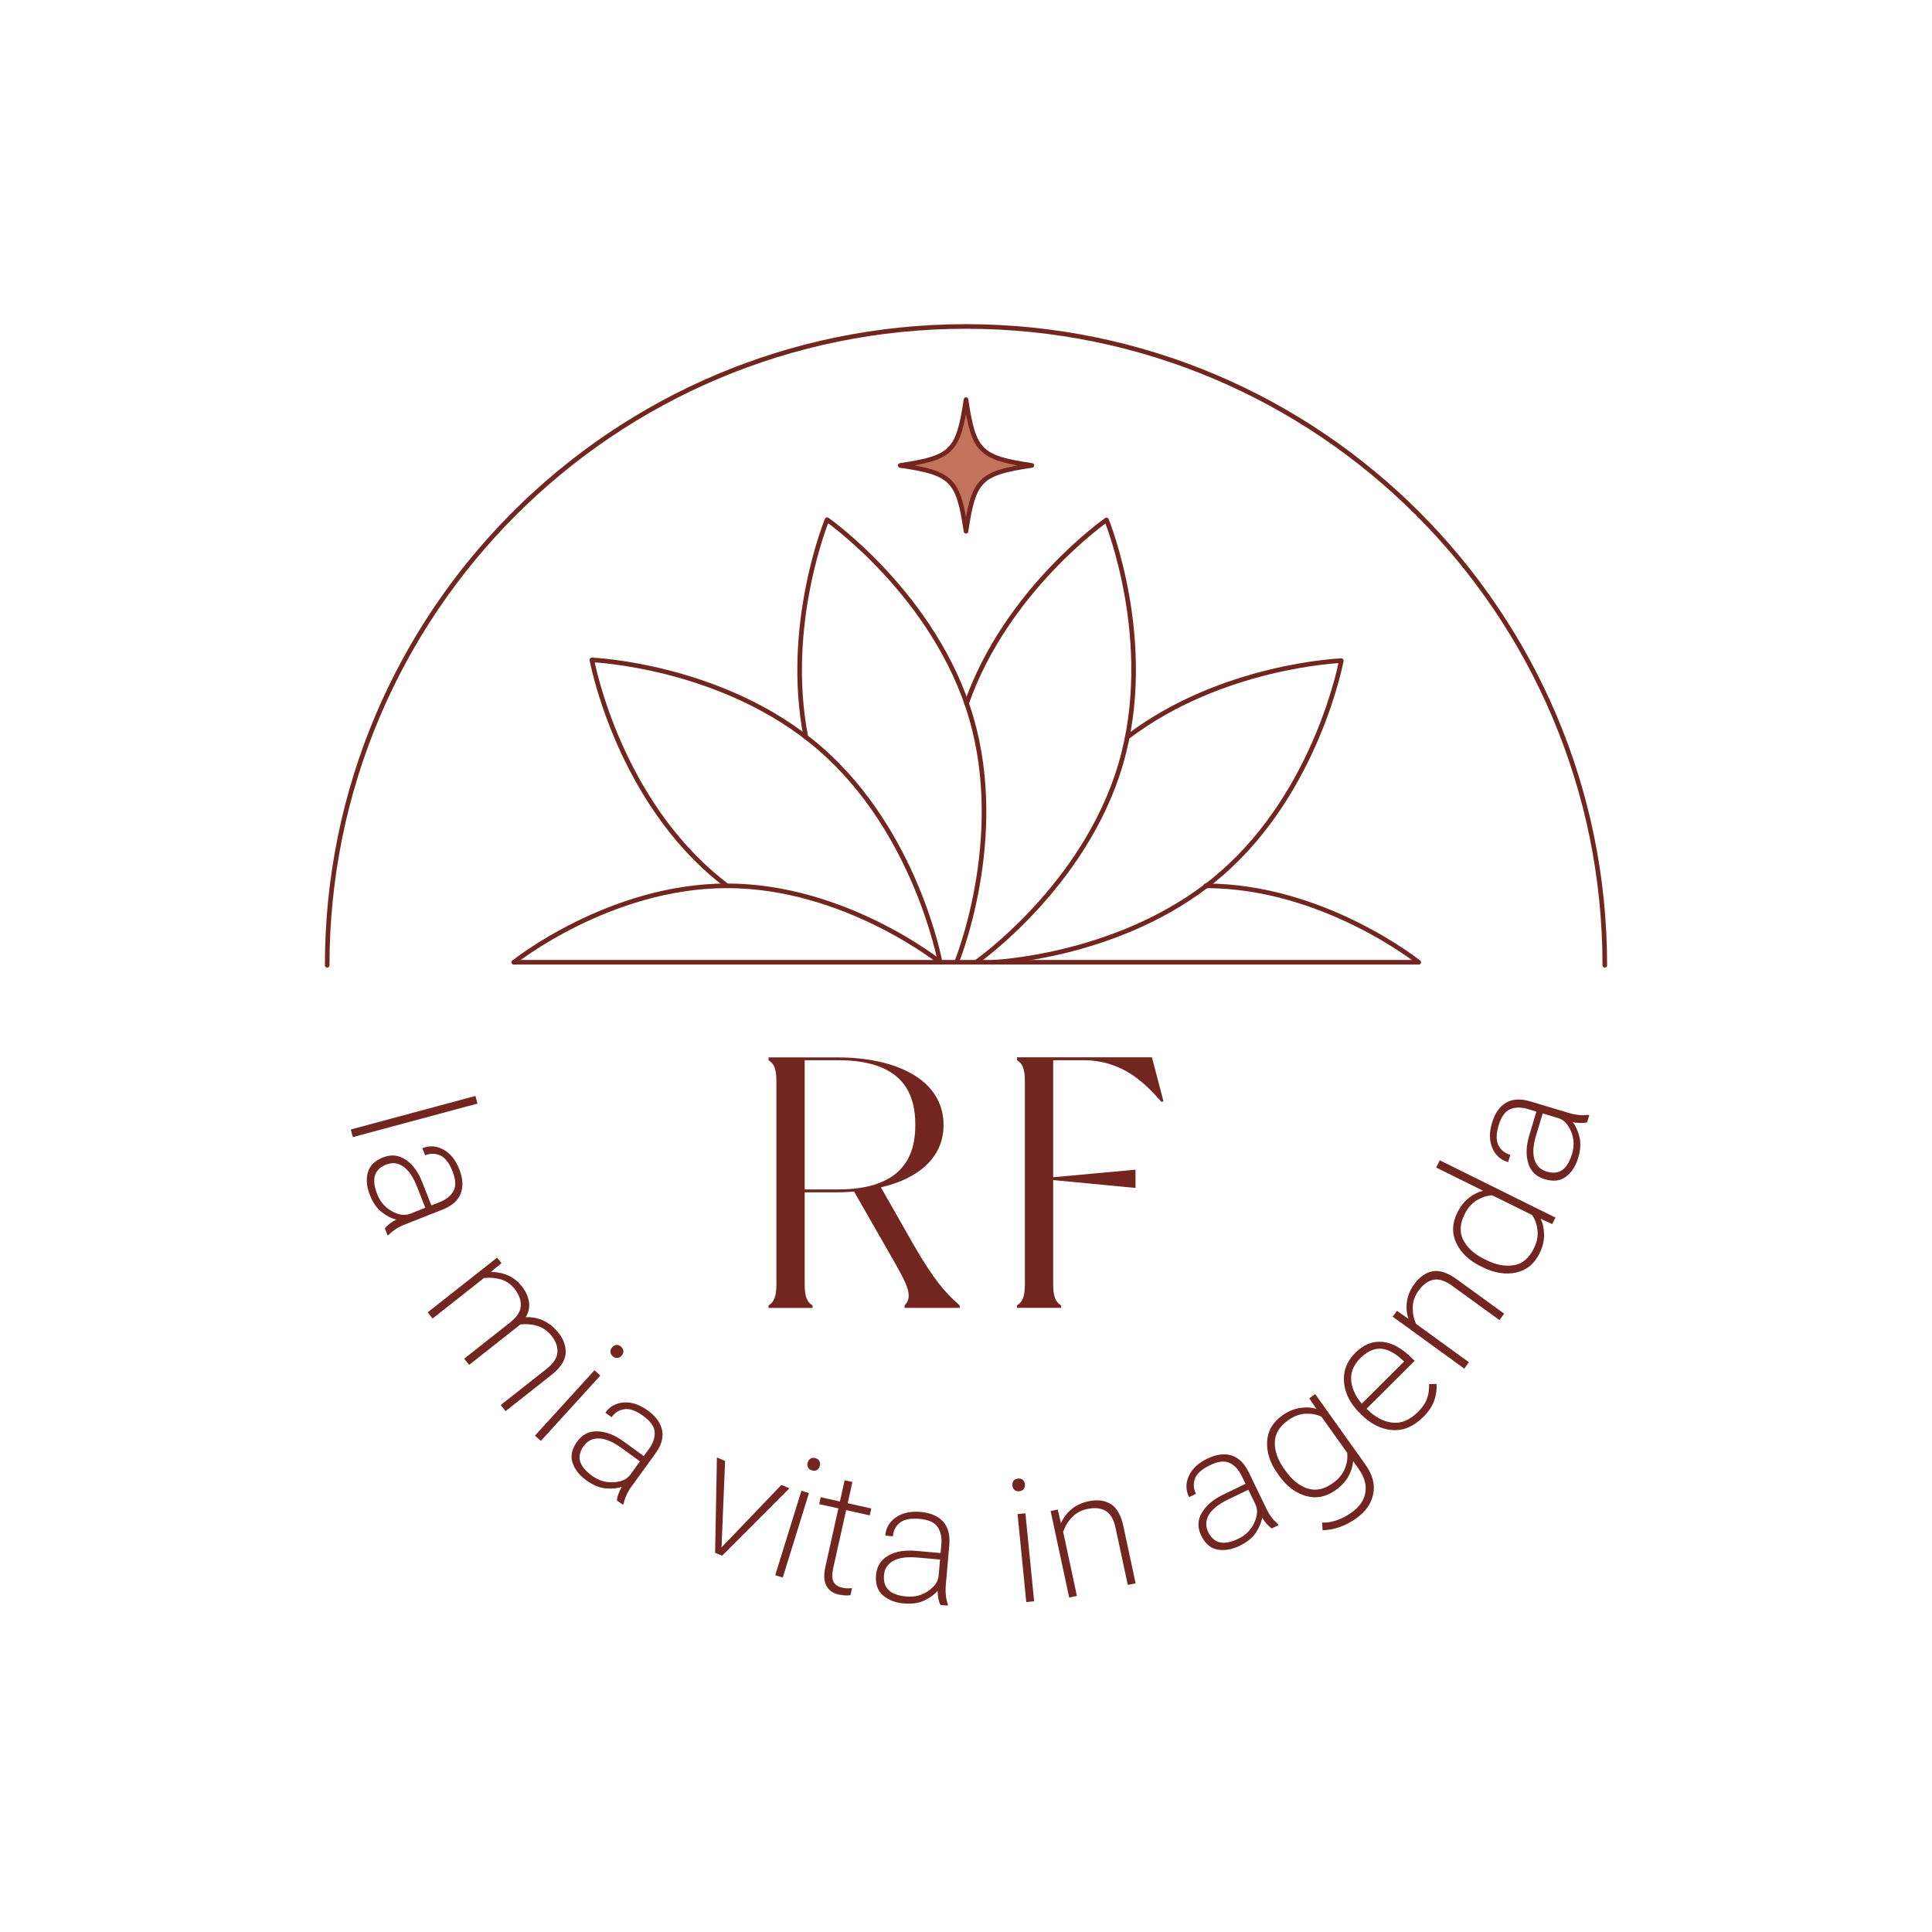 <?xml version="1.0" encoding="UTF-8"?> <svg xmlns="http://www.w3.org/2000/svg" id="Livello_1" data-name="Livello 1" viewBox="0 0 420 420"><defs><style> .cls-1 { stroke-linecap: round; } .cls-1, .cls-2 { fill: none; stroke: #73261f; stroke-linejoin: round; } .cls-3 { fill: #c3725b; } .cls-4 { fill: #73261f; } </style></defs><g><path class="cls-3" d="m224.31,101.18c-11.27,1.68-12.63,3.04-14.31,14.31-1.68-11.27-3.04-12.63-14.31-14.31,11.27-1.68,12.63-3.04,14.31-14.31,1.68,11.27,3.04,12.63,14.31,14.31Z"></path><path class="cls-2" d="m224.31,101.18c-11.27,1.68-12.63,3.04-14.31,14.31-1.68-11.27-3.04-12.63-14.31-14.31,11.27-1.68,12.63-3.04,14.31-14.31,1.68,11.27,3.04,12.63,14.31,14.31Z"></path></g><g><path class="cls-1" d="m111.72,209.18s20.74-16.61,46.33-16.61c25.59,0,46.33,16.61,46.33,16.61"></path><path class="cls-1" d="m158.04,192.57c-1.12-.85-2.22-1.74-3.3-2.68-20.9-18.15-26.07-46.43-26.07-46.43,0,0,28.73,1.14,49.63,19.29,20.9,18.15,26.07,46.43,26.07,46.43"></path><path class="cls-1" d="m175.19,160.22c-4.78-24.47,4.61-47.26,4.61-47.26,0,0,23.55,16.49,31.33,43.06,7.77,26.57-3.17,53.15-3.17,53.15"></path><path class="cls-1" d="m210.13,152.91c8.65-24.72,30.41-39.89,30.41-39.89,0,0,10.9,26.61,3.07,53.16-7.82,26.55-31.41,43-31.41,43"></path><g><path class="cls-1" d="m245.05,160.27c20.56-15.67,46.54-16.65,46.54-16.65,0,0-5.22,28.27-26.15,46.38-1.08.93-2.18,1.82-3.29,2.67"></path><path class="cls-1" d="m262.15,192.66c-20.53,15.55-46.38,16.53-46.38,16.53"></path></g><path class="cls-1" d="m262.08,192.57c25.58,0,46.31,16.61,46.31,16.61"></path><line class="cls-1" x1="111.72" y1="209.19" x2="308.39" y2="209.19"></line><path class="cls-1" d="m71.13,209.84c0-76.7,62.18-138.87,138.87-138.87s138.87,62.18,138.87,138.87"></path></g><g><path class="cls-4" d="m103.35,238.25l.45,1.66-27.1,7.29-.45-1.66,27.1-7.29Z"></path><path class="cls-4" d="m88.22,252.11c1.51,1.05,2.7,2.66,3.56,4.85l2,5.08,1.78-.7c1.42-.56,2.42-1.36,3.01-2.41.59-1.05.52-2.48-.19-4.29-.72-1.81-1.6-2.96-2.64-3.44s-2.13-.51-3.24-.07l-.08.03-.61-1.55.08-.03c1.53-.6,3.04-.49,4.53.34,1.49.83,2.63,2.25,3.43,4.26.79,2.02.9,3.78.3,5.3-.59,1.52-1.91,2.68-3.95,3.48l-8.16,3.22c-.74.29-1.41.63-2.01,1.02-.6.39-1.1.8-1.51,1.23l-.27.11-.59-1.5c.24-.33.59-.67,1.05-1.02.46-.35.94-.65,1.43-.9-.94-.2-1.97-.72-3.08-1.55-1.11-.83-2-2.11-2.67-3.82-.68-1.72-.83-3.33-.44-4.82.39-1.49,1.49-2.6,3.32-3.32,1.78-.7,3.42-.53,4.94.52Zm-6.71,3.43c-.32,1.06-.15,2.43.5,4.09.64,1.63,1.71,2.86,3.19,3.68,1.48.82,2.8,1.01,3.96.55l3.3-1.3-1.84-4.67c-.81-2.06-1.8-3.49-2.95-4.3s-2.39-.94-3.7-.43c-1.32.52-2.13,1.31-2.45,2.37Z"></path><path class="cls-4" d="m108.05,273.38l.97,1.23-2.33,1.91h.01c1.37,0,2.63.25,3.76.75,1.14.5,2.14,1.3,3.01,2.4.84,1.06,1.34,2.18,1.52,3.35.18,1.17-.06,2.28-.71,3.32,1.47-.04,2.8.23,4,.82s2.24,1.45,3.13,2.58c1.15,1.45,1.66,2.96,1.55,4.53-.12,1.56-1.16,3.12-3.12,4.66l-9.94,7.84-1.05-1.33,9.97-7.86c1.48-1.17,2.27-2.36,2.36-3.57.09-1.21-.35-2.43-1.31-3.65-.84-1.04-1.86-1.75-3.05-2.12s-2.42-.47-3.68-.32l-11.16,8.8-1.07-1.36,9.97-7.86c1.48-1.17,2.26-2.37,2.33-3.6.07-1.23-.38-2.47-1.34-3.71-.82-1.04-1.82-1.73-3.01-2.07-1.18-.34-2.4-.43-3.66-.28l-11.16,8.8-1.06-1.35,15.09-11.9Z"></path><path class="cls-4" d="m129.24,297.88l1.27,1.16-12.94,14.21-1.27-1.16,12.94-14.21Zm4.79-5.49c.35-.03.69.1,1.01.39.32.3.49.62.49.97,0,.35-.14.68-.41.98-.26.29-.57.45-.92.48-.35.03-.69-.09-1-.38-.33-.3-.5-.63-.5-.99,0-.35.14-.68.41-.98.26-.29.57-.45.92-.48Z"></path><path class="cls-4" d="m129.92,311.16c1.84.07,3.71.79,5.61,2.17l4.42,3.21,1.13-1.55c.89-1.23,1.3-2.45,1.24-3.65-.07-1.2-.89-2.37-2.47-3.52s-2.94-1.64-4.08-1.48c-1.14.16-2.07.72-2.77,1.68l-.05.07-1.35-.98.05-.07c.96-1.33,2.3-2.05,4-2.16,1.7-.11,3.43.48,5.18,1.75,1.76,1.27,2.79,2.71,3.11,4.3.32,1.6-.17,3.29-1.46,5.06l-5.15,7.1c-.46.64-.85,1.29-1.14,1.94-.3.65-.5,1.26-.61,1.85l-.17.24-1.3-.94c.02-.4.13-.88.34-1.43.2-.55.44-1.06.72-1.53-.91.34-2.05.45-3.43.35-1.38-.11-2.82-.7-4.31-1.78-1.5-1.09-2.49-2.36-2.97-3.83-.48-1.47-.14-2.99,1.01-4.58,1.12-1.55,2.6-2.29,4.44-2.22Zm-3.81,6.5c.3,1.07,1.18,2.13,2.63,3.18,1.42,1.03,2.98,1.49,4.67,1.39,1.69-.1,2.9-.66,3.63-1.67l2.08-2.87-4.07-2.95c-1.8-1.3-3.39-1.98-4.8-2.03-1.4-.06-2.52.49-3.35,1.63s-1.09,2.25-.79,3.32Z"></path><path class="cls-4" d="m157.63,317.59l-.67,16.15c-.03.53-.04.99-.03,1.37,0,.38-.03.77-.09,1.16l.12.05c.25-.32.51-.61.77-.88.26-.27.58-.59.96-.96l11.18-11.68,1.75.74-14.65,14.66-1.51-.64.39-20.72,1.78.76Z"></path><path class="cls-4" d="m174.22,324.07l1.64.51-5.69,18.36-1.64-.51,5.69-18.36Zm2.01-7c.3-.18.67-.2,1.08-.07.42.13.7.36.85.68.15.32.16.67.05,1.06-.12.37-.33.65-.63.83s-.66.21-1.07.08c-.43-.13-.72-.36-.87-.68s-.16-.67-.05-1.06c.12-.37.33-.65.63-.83Z"></path><path class="cls-4" d="m178.41,325.48l11,2.45-.33,1.5-11-2.45.33-1.5Zm3.98,1.81l.06-.28,1.17-5.22,1.69.38-4.17,18.7c-.29,1.31-.28,2.29.04,2.96.32.66.96,1.1,1.92,1.32.37.08.73.13,1.07.14s.7,0,1.06-.05l-.34,1.54c-.3.05-.67.06-1.12.05-.45-.01-.94-.08-1.46-.19-1.24-.28-2.12-.91-2.66-1.91-.54-1-.61-2.4-.2-4.21l2.94-13.19Z"></path><path class="cls-4" d="m193.1,338.16c1.61-.89,3.59-1.23,5.93-1.02l5.44.48.17-1.91c.13-1.52-.14-2.77-.82-3.77-.68-.99-1.99-1.58-3.93-1.75-1.94-.17-3.36.11-4.26.83-.9.72-1.4,1.68-1.51,2.87v.09s-1.66-.15-1.66-.15v-.09c.15-1.64.93-2.94,2.33-3.9s3.19-1.35,5.35-1.16,3.78.89,4.88,2.1c1.09,1.21,1.54,2.9,1.35,5.09l-.76,8.73c-.07.79-.06,1.54.02,2.25.08.71.22,1.34.43,1.9l-.02.29-1.6-.14c-.19-.36-.34-.82-.45-1.4-.11-.57-.16-1.13-.16-1.68-.6.75-1.53,1.44-2.77,2.06-1.24.62-2.78.85-4.61.69-1.85-.16-3.35-.75-4.51-1.76-1.17-1.01-1.66-2.5-1.49-4.45.17-1.9,1.06-3.3,2.67-4.19Zm.08,7.53c.81.76,2.1,1.22,3.89,1.38,1.75.15,3.32-.25,4.72-1.21,1.4-.96,2.15-2.06,2.26-3.3l.31-3.53-5-.44c-2.21-.19-3.93.05-5.16.72-1.23.68-1.91,1.72-2.03,3.12-.12,1.41.22,2.49,1.03,3.25Z"></path><path class="cls-4" d="m220.34,321.92c.21-.28.53-.45.97-.49.44-.04.79.05,1.05.29.26.24.41.56.45.96.04.39-.05.72-.26,1.01-.21.28-.53.45-.95.49-.45.05-.8-.05-1.07-.29s-.41-.56-.45-.96c-.04-.39.05-.72.26-1.01Zm.87,7.23l1.71-.17,1.89,19.12-1.71.17-1.89-19.12Z"></path><path class="cls-4" d="m228.41,328.49l1.54-.33.68,2.94h.02c.56-1.23,1.34-2.25,2.34-3.06,1-.81,2.21-1.37,3.63-1.68,1.89-.4,3.5-.21,4.83.59,1.32.8,2.25,2.42,2.77,4.86l2.65,12.38-1.7.36-2.66-12.41c-.4-1.85-1.11-3.08-2.16-3.69-1.04-.62-2.37-.75-3.99-.41-1.35.29-2.46.9-3.34,1.83-.88.93-1.51,1.98-1.89,3.16l2.98,13.9-1.68.36-4.03-18.79Z"></path><path class="cls-4" d="m261.27,328.87c.93-1.59,2.45-2.89,4.57-3.92l4.92-2.38-.84-1.73c-.66-1.37-1.54-2.31-2.63-2.82-1.09-.51-2.51-.34-4.27.51-1.75.85-2.83,1.81-3.24,2.9-.4,1.08-.34,2.16.18,3.23l.04.08-1.5.72-.04-.08c-.72-1.48-.72-2.99,0-4.54.71-1.55,2.04-2.79,3.99-3.74,1.95-.94,3.71-1.18,5.26-.7,1.56.48,2.81,1.7,3.77,3.68l3.82,7.89c.34.71.73,1.35,1.16,1.92.43.57.88,1.04,1.34,1.41l.13.26-1.45.7c-.35-.21-.71-.54-1.1-.97-.39-.43-.72-.89-1-1.36-.13.96-.57,2.02-1.32,3.18-.75,1.17-1.95,2.15-3.6,2.95-1.67.81-3.26,1.07-4.78.8-1.52-.27-2.71-1.29-3.56-3.06-.83-1.72-.79-3.38.15-4.96Zm3.93,6.43c1.08.24,2.43-.03,4.04-.81,1.58-.76,2.72-1.92,3.43-3.46.71-1.54.79-2.87.25-3.99l-1.54-3.19-4.52,2.19c-1.99.97-3.35,2.05-4.06,3.27-.71,1.21-.76,2.45-.15,3.72.62,1.27,1.46,2.03,2.55,2.27Z"></path><path class="cls-4" d="m287.42,330.97c.84.09,1.85-.05,3.03-.43,1.18-.38,2.31-.96,3.4-1.76,1.69-1.2,2.67-2.63,2.96-4.28.29-1.66-.18-3.36-1.41-5.12l-1.23-1.73c-.09,1.11-.44,2.21-1.04,3.31s-1.54,2.1-2.81,3c-2.07,1.48-4.23,1.89-6.46,1.24-2.24-.65-4.17-2.11-5.79-4.39l-.34-.48c-1.63-2.28-2.38-4.58-2.27-6.91.11-2.33,1.21-4.23,3.28-5.7,1.26-.9,2.56-1.45,3.9-1.64,1.34-.2,2.52-.13,3.53.2l-1.55-2.3,1.29-.92,10.91,15.31c1.57,2.2,2.14,4.34,1.71,6.42-.43,2.08-1.65,3.84-3.67,5.27-1.25.89-2.51,1.54-3.78,1.96-1.28.42-2.46.63-3.56.63l-.1-1.68Zm-3.18-7.39c1.78.59,3.63.2,5.55-1.19,1.26-.9,2.12-1.96,2.59-3.18.47-1.22.63-2.36.48-3.4l-5.58-7.82c-.94-.48-2.07-.7-3.37-.66-1.31.04-2.59.51-3.85,1.41-1.93,1.36-2.91,2.98-2.93,4.86-.02,1.88.66,3.78,2.04,5.72l.34.48c1.38,1.93,2.96,3.2,4.74,3.79Z"></path><path class="cls-4" d="m295.52,307.12c-2.05-2.05-3.16-4.29-3.35-6.69-.19-2.41.63-4.52,2.45-6.33,1.8-1.8,3.77-2.59,5.9-2.39,2.13.2,4.27,1.39,6.44,3.56l.57.57-11.03,10.98-1.07-1.07,9.8-9.76.07.06c-1.74-1.74-3.39-2.69-4.95-2.84-1.56-.15-3.12.54-4.66,2.08-1.54,1.54-2.18,3.26-1.91,5.18.27,1.91,1.26,3.73,2.97,5.44l.41.41c1.7,1.71,3.52,2.69,5.47,2.94,1.95.25,3.83-.53,5.66-2.35.96-.95,1.61-1.94,1.96-2.95.35-1.01.48-2.03.4-3.07l1.63-.05c.11,1.01-.03,2.15-.43,3.44-.4,1.28-1.21,2.53-2.44,3.75-2.1,2.09-4.35,3.04-6.77,2.85s-4.65-1.31-6.7-3.36l-.41-.41Z"></path><path class="cls-4" d="m302.77,286.23l.92-1.27,2.47,1.73h.01c-.4-1.3-.51-2.58-.3-3.86.2-1.28.73-2.5,1.58-3.67,1.14-1.57,2.47-2.5,3.98-2.79,1.52-.29,3.29.3,5.31,1.77l10.25,7.44-1.02,1.4-10.28-7.46c-1.53-1.11-2.89-1.55-4.07-1.31s-2.27,1.03-3.24,2.37c-.81,1.11-1.23,2.31-1.26,3.59-.03,1.28.2,2.48.71,3.62l11.5,8.35-1.01,1.39-15.55-11.29Z"></path><path class="cls-4" d="m321.85,275.26c-2.51-1.24-4.26-2.91-5.26-5.02-1-2.1-.93-4.3.2-6.58.69-1.4,1.53-2.48,2.52-3.25.99-.77,2.02-1.29,3.1-1.55l-10.2-5.05.78-1.57,25.15,12.45-.71,1.42-2.52-1.17c.48.95.74,2.1.76,3.45.02,1.36-.31,2.73-1,4.11-1.13,2.28-2.83,3.66-5.11,4.15-2.28.48-4.67.1-7.18-1.14l-.52-.26Zm7.27-.21c1.85-.32,3.29-1.54,4.33-3.67.69-1.39.95-2.73.78-4.03-.17-1.3-.56-2.37-1.19-3.23l-8.61-4.26c-1.06.02-2.15.36-3.29,1.01-1.13.66-2.04,1.68-2.73,3.06-1.06,2.11-1.16,4-.29,5.67.87,1.67,2.37,3.03,4.49,4.08l.52.26c2.13,1.05,4.12,1.42,5.97,1.1Z"></path><path class="cls-4" d="m332.23,252.89c-.54-1.76-.47-3.76.2-6.01l1.57-5.23-1.84-.55c-1.46-.44-2.74-.43-3.85.03-1.11.46-1.95,1.63-2.51,3.49-.56,1.87-.58,3.31-.06,4.34.52,1.03,1.36,1.71,2.5,2.06l.09.03-.48,1.59-.09-.03c-1.57-.47-2.69-1.5-3.35-3.07-.66-1.57-.68-3.4-.05-5.47.62-2.08,1.64-3.53,3.04-4.35,1.4-.82,3.16-.92,5.26-.29l8.4,2.52c.76.23,1.49.38,2.2.44.71.07,1.36.06,1.95-.03l.28.08-.46,1.54c-.39.11-.88.16-1.46.15s-1.14-.07-1.68-.18c.62.74,1.1,1.79,1.45,3.13s.27,2.89-.26,4.65c-.53,1.77-1.41,3.13-2.64,4.06-1.23.94-2.78,1.12-4.66.55-1.83-.55-3.02-1.7-3.56-3.46Zm7.39,1.46c.91-.64,1.62-1.81,2.14-3.53.5-1.68.43-3.3-.23-4.87-.66-1.56-1.58-2.53-2.77-2.88l-3.39-1.02-1.45,4.81c-.64,2.12-.75,3.86-.34,5.2.41,1.34,1.29,2.22,2.65,2.63,1.35.41,2.48.29,3.39-.34Z"></path></g><g><path class="cls-4" d="m208.63,283.78v.54h-11.98v-.54c2.02-2.02.39-4.83-2.65-10.19l-8.33-14.55c-1.17.08-2.33.16-3.5.16h-7.24v20c0,2.72.54,3.89,1.71,4.59v.54h-9.57v-.54c1.17-.7,1.71-1.87,1.71-4.59v-44.12c0-2.8-.54-3.89-1.71-4.59v-.62h15.1c12.06,0,22.95,4.51,22.95,14.71,0,7.32-5.84,11.75-13.62,13.54l7,12.29c4.59,8.01,7.08,10.66,10.12,13.38Zm-9.65-39.22c0-6.07-2.02-14.08-16.81-14.08h-7.24v28.09h7.24c14.71,0,16.81-8.01,16.81-14.01Z"></path><path class="cls-4" d="m252.92,239.35l-.39.23c-3.5-3.97-8.4-9.1-17.04-9.1h-6.54v25.44l17.9-1.64v3.97l-17.9-1.71v22.64c0,2.72.54,3.89,1.71,4.59v.54h-9.57v-.54c1.17-.7,1.71-1.87,1.71-4.59v-44.12c0-2.73-.54-3.89-1.71-4.59v-.62h29.33l2.49,9.49Z"></path></g></svg> 